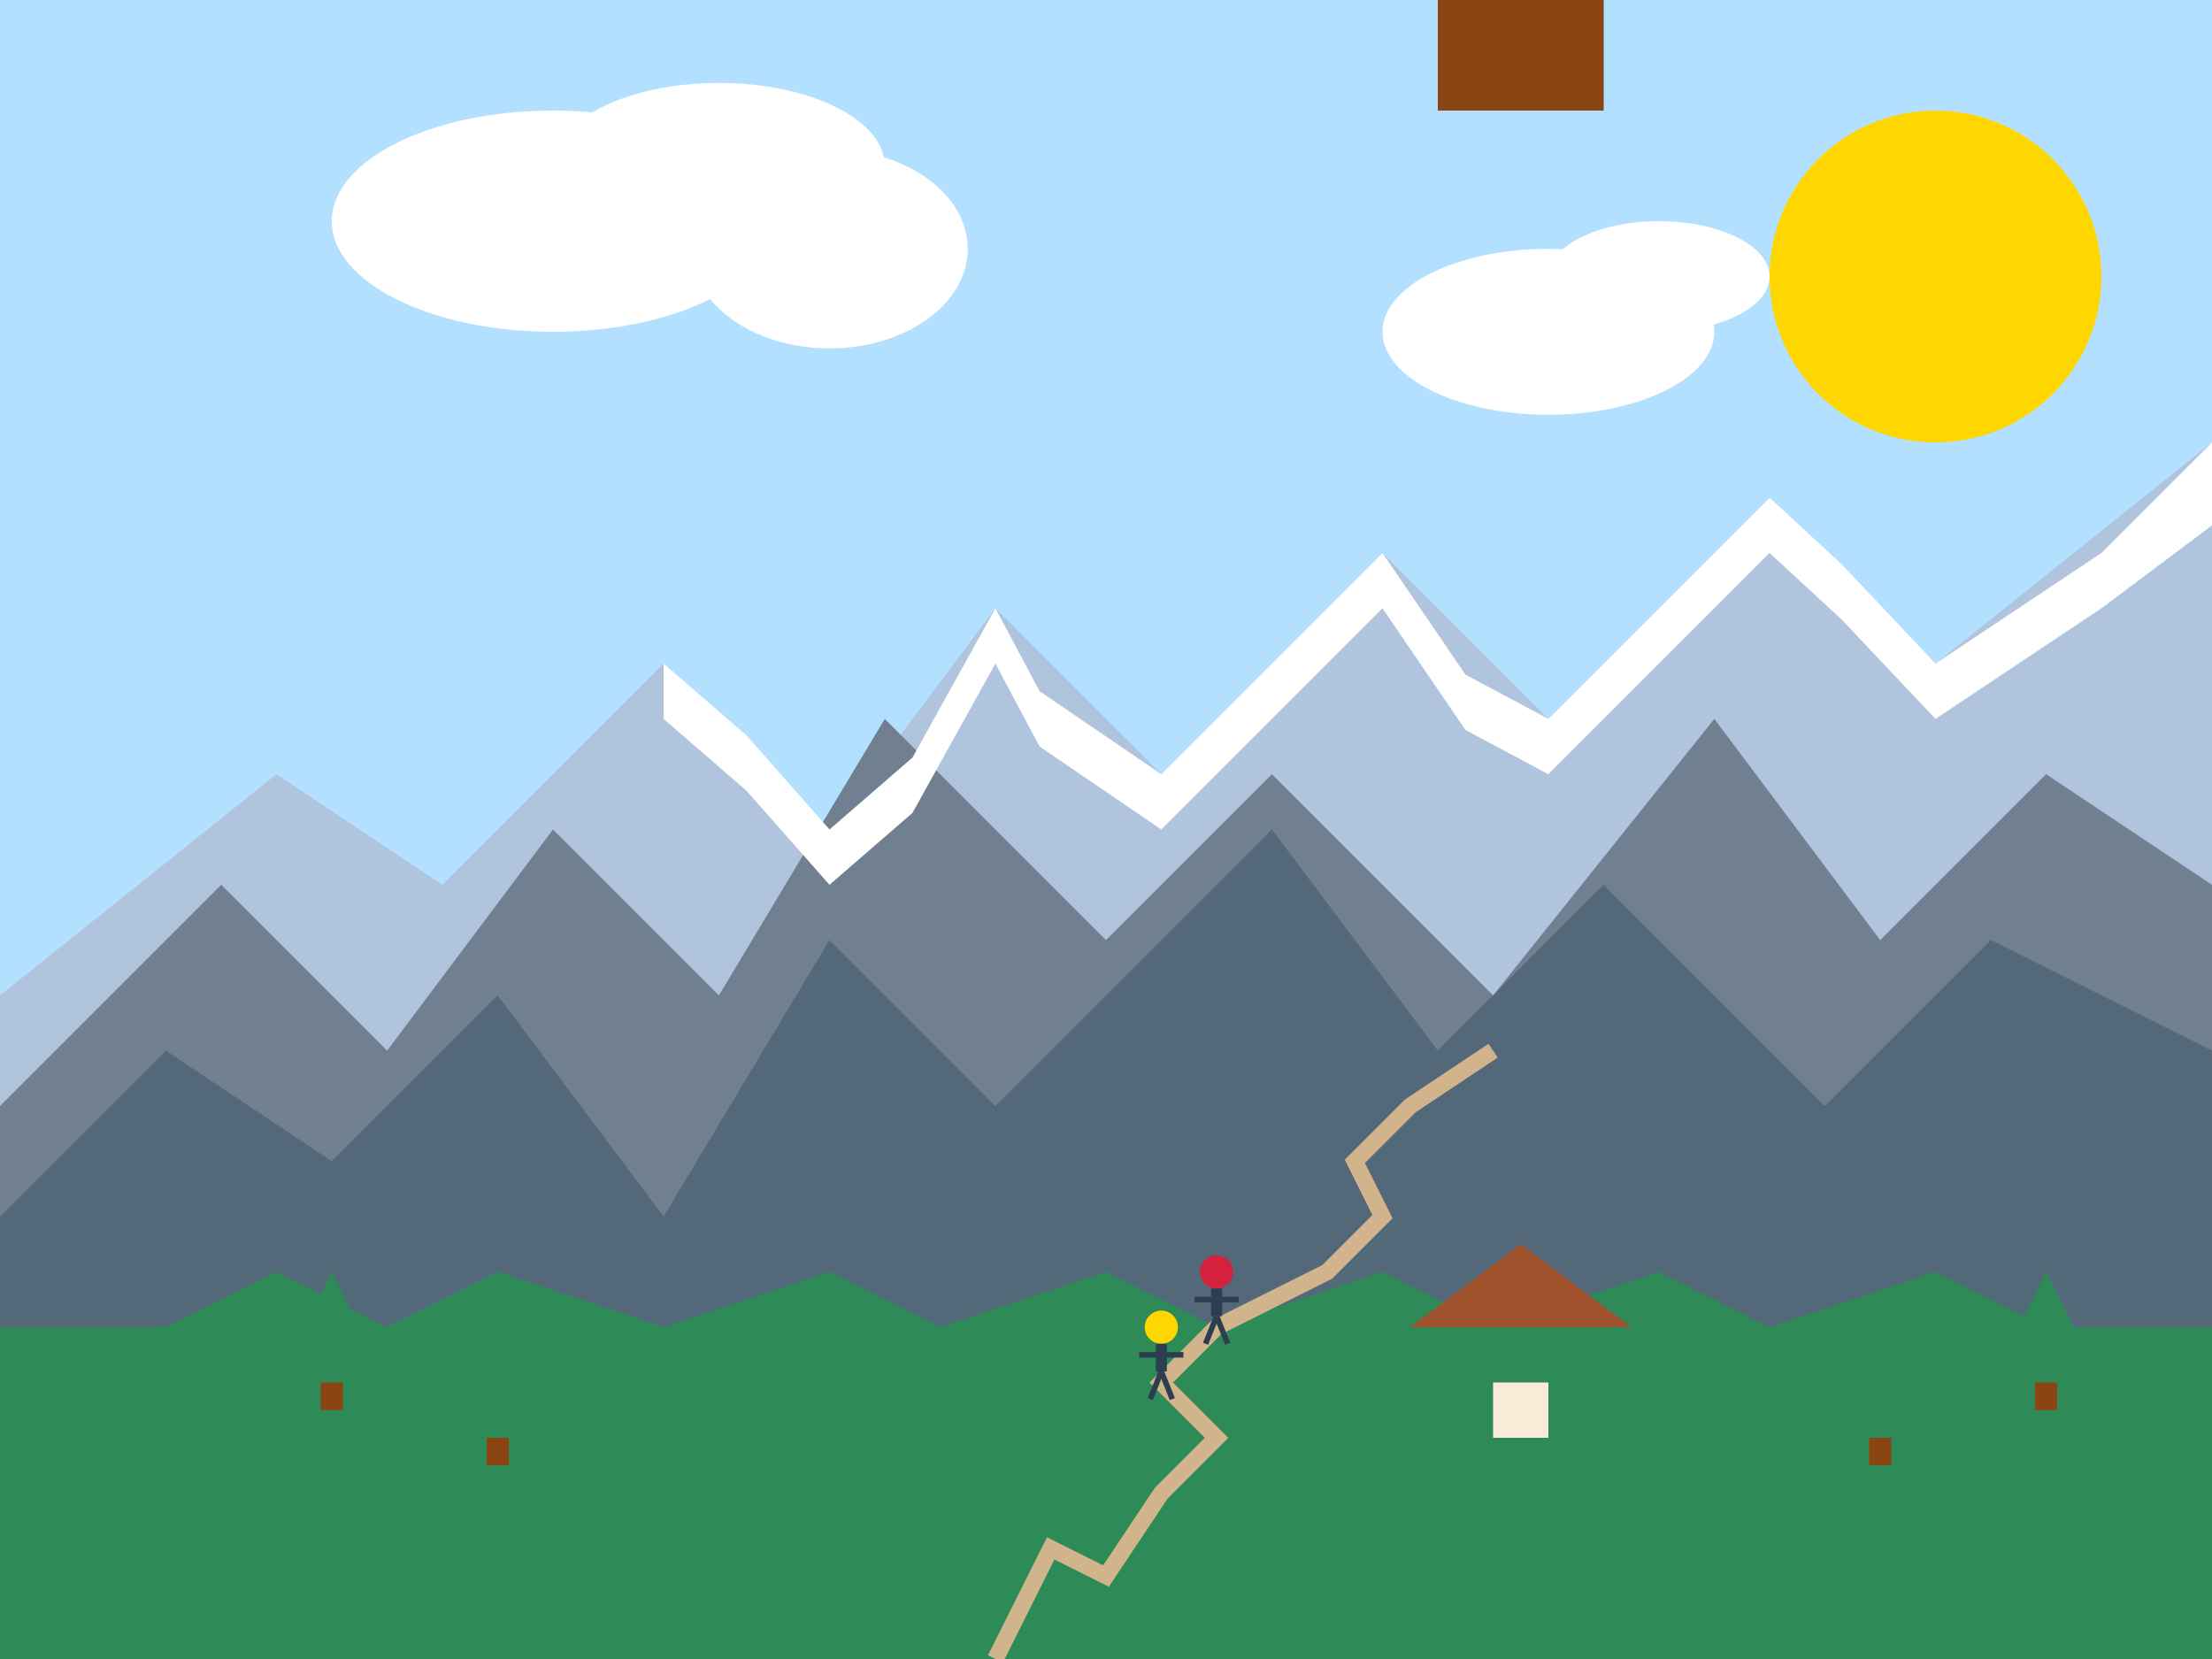 <svg xmlns="http://www.w3.org/2000/svg" width="400" height="300" viewBox="0 0 400 300">
  <style>
    .bg { fill: #f8f9fa; }
    .primary { fill: #d4213d; }
    .secondary { fill: #2c3e50; }
    .light { fill: #ffffff; }
    .gray { fill: #6c757d; }
    .outline { fill: none; stroke: #2c3e50; stroke-width: 2; }
    .water { fill: #a8e1ff; }
    .mountain-dark { fill: #536878; }
    .mountain-medium { fill: #708090; }
    .mountain-light { fill: #b0c4de; }
    .snow { fill: #ffffff; }
    .forest { fill: #2e8b57; }
    .grass { fill: #8fbc8f; }
  </style>

  <!-- Background -->
  <rect class="bg" width="400" height="300" />
  
  <!-- Sky -->
  <rect fill="#b3e0ff" width="400" height="300" />
  
  <!-- Sun -->
  <circle cx="350" cy="50" r="30" fill="#ffd700" />
  
  <!-- Clouds -->
  <ellipse cx="100" cy="40" rx="40" ry="20" fill="#ffffff" />
  <ellipse cx="130" cy="30" rx="30" ry="15" fill="#ffffff" />
  <ellipse cx="150" cy="45" rx="25" ry="18" fill="#ffffff" />
  
  <ellipse cx="280" cy="60" rx="30" ry="15" fill="#ffffff" />
  <ellipse cx="300" cy="50" rx="20" ry="10" fill="#ffffff" />
  
  <!-- Mountain Range - Back Layer -->
  <path class="mountain-light" d="M0,180 L50,140 L80,160 L120,120 L150,150 L180,110 L210,140 L250,100 L280,130 L320,90 L350,120 L400,80 L400,300 L0,300 Z" />
  
  <!-- Mountain Range - Middle Layer -->
  <path class="mountain-medium" d="M0,200 L40,160 L70,190 L100,150 L130,180 L160,130 L200,170 L230,140 L270,180 L310,130 L340,170 L370,140 L400,160 L400,300 L0,300 Z" />
  
  <!-- Mountain Range - Front Layer -->
  <path class="mountain-dark" d="M0,220 L30,190 L60,210 L90,180 L120,220 L150,170 L180,200 L230,150 L260,190 L290,160 L330,200 L360,170 L400,190 L400,300 L0,300 Z" />
  
  <!-- Snow Peaks -->
  <path class="snow" d="M120,120 L135,133 L150,150 L165,137 L180,110 L188,125 L210,140 L225,125 L250,100 L265,122 L280,130 L300,110 L320,90 L333,102 L350,120 L380,100 L400,80 L400,95 L380,110 L350,130 L333,112 L320,100 L300,120 L280,140 L265,132 L250,110 L225,135 L210,150 L188,135 L180,120 L165,147 L150,160 L135,143 L120,130 Z" />
  
  <!-- Lake (Morskie Oko simplified) -->
  <ellipse cx="150" cy="260" rx="60" ry="20" class="water" />
  
  <!-- Lake reflection -->
  <ellipse cx="150" cy="260" rx="55" ry="18" fill="#a8e1ff" stroke="#a8e1ff" stroke-width="1" stroke-opacity="0.5" />
  <path d="M100,260 L130,255 L150,258 L170,255 L200,260" stroke="#ffffff" stroke-width="1" stroke-opacity="0.5" fill="none" />
  
  <!-- Forests -->
  <path class="forest" d="M0,300 L0,240 L30,240 L50,230 L70,240 L90,230 L120,240 L150,230 L170,240 L200,230 L220,240 L250,230 L270,240 L300,230 L320,240 L350,230 L370,240 L400,240 L400,300 Z" />
  
  <!-- Mountain trail -->
  <path d="M180,300 L190,280 L200,285 L210,270 L220,260 L210,250 L220,240 L240,230 L250,220 L245,210 L255,200 L270,190" stroke="#d2b48c" stroke-width="3" fill="none" />
  
  <!-- Mountain hut -->
  <rect x="260" cy="240" width="30" height="20" fill="#8b4513" />
  <path d="M255,240 L295,240 L275,225 Z" fill="#a0522d" />
  <rect x="270" y="250" width="10" height="10" fill="#faebd7" />
  
  <!-- Mountain pine trees -->
  <path d="M50,250 L60,230 L70,250 Z" fill="#2e8b57" />
  <rect x="58" y="250" width="4" height="5" fill="#8b4513" />
  
  <path d="M80,260 L90,240 L100,260 Z" fill="#2e8b57" />
  <rect x="88" y="260" width="4" height="5" fill="#8b4513" />
  
  <path d="M330,260 L340,240 L350,260 Z" fill="#2e8b57" />
  <rect x="338" y="260" width="4" height="5" fill="#8b4513" />
  
  <path d="M360,250 L370,230 L380,250 Z" fill="#2e8b57" />
  <rect x="368" y="250" width="4" height="5" fill="#8b4513" />
  
  <!-- Hikers -->
  <circle cx="220" cy="230" r="3" fill="#d4213d" />
  <rect x="219" y="233" width="2" height="5" fill="#2c3e50" />
  <line x1="216" y1="235" x2="224" y2="235" stroke="#2c3e50" stroke-width="1" />
  <line x1="220" y1="238" x2="218" y2="243" stroke="#2c3e50" stroke-width="1" />
  <line x1="220" y1="238" x2="222" y2="243" stroke="#2c3e50" stroke-width="1" />
  
  <circle cx="210" cy="240" r="3" fill="#ffd700" />
  <rect x="209" y="243" width="2" height="5" fill="#2c3e50" />
  <line x1="206" y1="245" x2="214" y2="245" stroke="#2c3e50" stroke-width="1" />
  <line x1="210" y1="248" x2="208" y2="253" stroke="#2c3e50" stroke-width="1" />
  <line x1="210" y1="248" x2="212" y2="253" stroke="#2c3e50" stroke-width="1" />
</svg>
